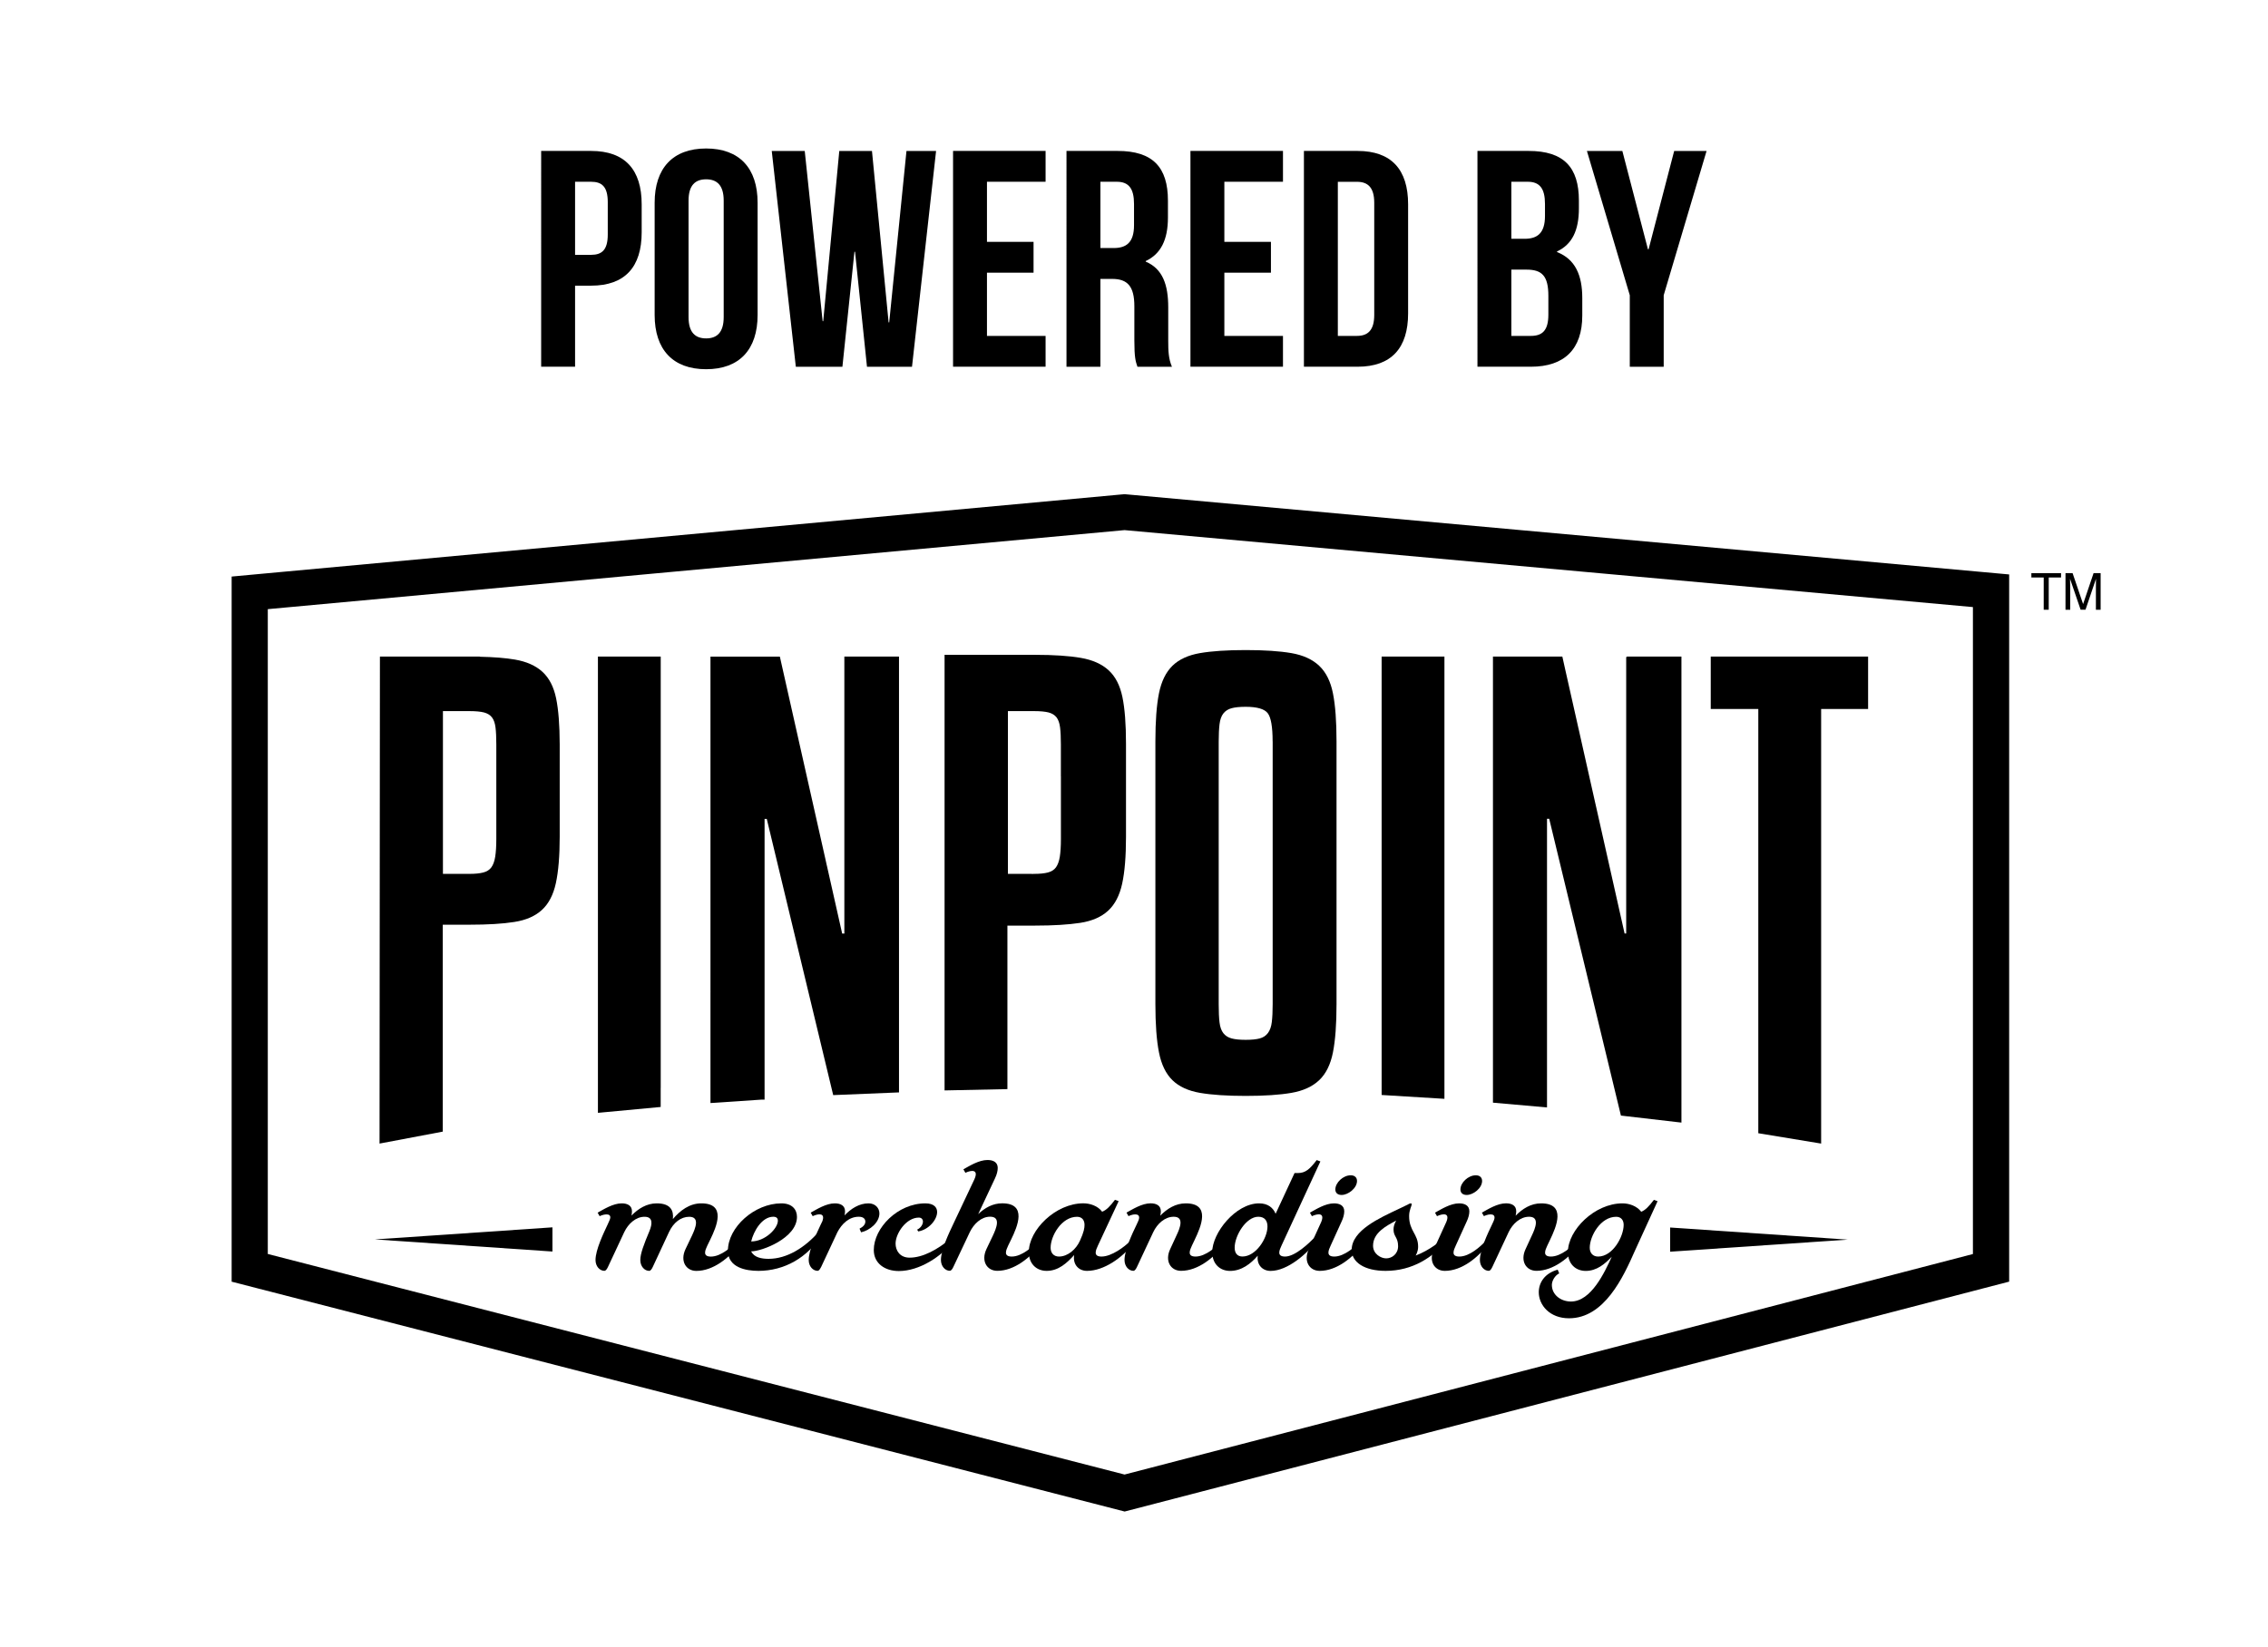 <?xml version="1.0" encoding="utf-8"?>
<!-- Generator: Adobe Illustrator 24.3.0, SVG Export Plug-In . SVG Version: 6.00 Build 0)  -->
<svg version="1.1" id="Layer_1" xmlns="http://www.w3.org/2000/svg" xmlns:xlink="http://www.w3.org/1999/xlink" x="0px" y="0px"
	 viewBox="0 0 537.03 390.04" style="enable-background:new 0 0 537.03 390.04;" xml:space="preserve">
<style type="text/css">
	.st0{fill:#000000;}
</style>
<g>
	<g>
		<path class="st0" d="M151.94,48.39v6.64c0,8.18-3.94,12.63-11.97,12.63h-3.8v19.2h-8.03V35.75h11.83
			C148,35.75,151.94,40.21,151.94,48.39z M136.17,43.05v17.31h3.8c2.56,0,3.94-1.17,3.94-4.82v-7.67c0-3.65-1.39-4.82-3.94-4.82
			H136.17z"/>
		<path class="st0" d="M155.01,48.02c0-8.18,4.31-12.85,12.19-12.85c7.88,0,12.19,4.67,12.19,12.85V74.6
			c0,8.18-4.31,12.85-12.19,12.85c-7.89,0-12.19-4.67-12.19-12.85V48.02z M163.04,75.11c0,3.65,1.61,5.04,4.16,5.04
			s4.16-1.39,4.16-5.04v-27.6c0-3.65-1.61-5.04-4.16-5.04s-4.16,1.39-4.16,5.04V75.11z"/>
		<path class="st0" d="M202.46,59.63h-0.14l-2.85,27.24h-11.03l-5.7-51.11h7.81l4.24,40.31h0.14l3.8-40.31h7.74l3.94,40.6h0.14
			l4.09-40.6h7.01l-5.7,51.11h-10.66L202.46,59.63z"/>
		<path class="st0" d="M233.7,57.29h11.03v7.3H233.7v14.97h13.88v7.3h-21.91V35.75h21.91v7.3H233.7V57.29z"/>
		<path class="st0" d="M269.33,86.87c-0.44-1.31-0.73-2.12-0.73-6.28v-8.03c0-4.75-1.61-6.5-5.26-6.5h-2.78v20.81h-8.03V35.75h12.12
			c8.32,0,11.9,3.87,11.9,11.76v4.02c0,5.26-1.68,8.62-5.26,10.3v0.14c4.01,1.68,5.33,5.48,5.33,10.81v7.88
			c0,2.48,0.07,4.31,0.88,6.21H269.33z M260.56,43.05v15.7h3.14c3,0,4.82-1.31,4.82-5.4v-5.04c0-3.65-1.24-5.26-4.09-5.26H260.56z"
			/>
		<path class="st0" d="M289.91,57.29h11.03v7.3h-11.03v14.97h13.88v7.3h-21.91V35.75h21.91v7.3h-13.88V57.29z"/>
		<path class="st0" d="M308.75,35.75h12.7c8.04,0,11.97,4.45,11.97,12.63v25.85c0,8.18-3.94,12.63-11.97,12.63h-12.7V35.75z
			 M316.78,43.05v36.51h4.53c2.55,0,4.09-1.31,4.09-4.96V48.02c0-3.65-1.54-4.96-4.09-4.96H316.78z"/>
		<path class="st0" d="M373.86,47.51v1.83c0,5.26-1.61,8.54-5.18,10.22v0.14c4.31,1.68,5.98,5.48,5.98,10.88v4.16
			c0,7.89-4.16,12.12-12.19,12.12h-12.63V35.75h12.12C370.28,35.75,373.86,39.62,373.86,47.51z M357.87,43.05v13.51h3.14
			c2.99,0,4.82-1.31,4.82-5.4v-2.85c0-3.65-1.24-5.26-4.09-5.26H357.87z M357.87,63.86v15.7h4.6c2.7,0,4.16-1.24,4.16-5.04v-4.45
			c0-4.75-1.53-6.21-5.19-6.21H357.87z"/>
		<path class="st0" d="M385.91,69.93l-10.15-34.17h8.39l6.06,23.29h0.15l6.06-23.29h7.67l-10.15,34.17v16.94h-8.03V69.93z"/>
	</g>
	<g>
		<g>
			<g>
				<g>
					<g>
						<path class="st0" d="M354.25,164.55c0.05,0,0.08,0,0.15,0.01C354.37,164.39,354.26,164.47,354.25,164.55z"/>
					</g>
				</g>
				<g>
					<g>
						<path class="st0" d="M275.23,222.18c-0.63,0-1.02,0.69-1.17,1.52c-0.02-0.03-0.05-0.06-0.08-0.09v0.09
							c0.03,0.01,0.05,0.01,0.08,0.02c-0.23,1.25,0.09,2.81,1.02,2.81C276.66,226.53,276.78,222.18,275.23,222.18z"/>
					</g>
				</g>
				<g>
					<g>
						<path class="st0" d="M316.47,237.8c0,4.78-0.28,8.6-0.85,11.47c-0.57,2.87-1.65,5.06-3.26,6.58s-3.8,2.52-6.58,3
							c-2.78,0.48-6.39,0.72-10.82,0.72c-4.43,0-8.04-0.24-10.82-0.72c-2.78-0.48-4.96-1.48-6.52-3s-2.63-3.72-3.19-6.58
							c-0.57-2.87-0.85-6.69-0.85-11.47v-62.18c0-4.78,0.28-8.58,0.85-11.41c0.57-2.82,1.63-4.99,3.19-6.52
							c1.56-1.52,3.74-2.52,6.52-3c2.78-0.48,6.38-0.72,10.82-0.72c4.43,0,8.03,0.24,10.82,0.72c2.78,0.48,4.97,1.48,6.58,3
							c1.61,1.52,2.7,3.69,3.26,6.52c0.57,2.83,0.85,6.63,0.85,11.41V237.8z M301.34,175.62c0-3.47-0.39-5.71-1.17-6.71
							c-0.78-1-2.52-1.5-5.21-1.5c-1.39,0-2.5,0.11-3.32,0.33c-0.83,0.22-1.48,0.63-1.96,1.24c-0.48,0.61-0.78,1.46-0.91,2.54
							c-0.13,1.09-0.2,2.46-0.2,4.11v62.18c0,1.82,0.06,3.28,0.2,4.37c0.13,1.09,0.43,1.93,0.91,2.54c0.48,0.61,1.13,1.02,1.96,1.24
							c0.82,0.22,1.93,0.33,3.32,0.33c1.39,0,2.5-0.11,3.32-0.33c0.82-0.21,1.48-0.65,1.96-1.3c0.48-0.65,0.78-1.52,0.91-2.61
							c0.13-1.08,0.2-2.5,0.2-4.23V175.62z"/>
					</g>
				</g>
				<g>
					<g>
						<polygon class="st0" points="334.93,155.51 334.78,155.51 334.63,155.51 334.34,155.51 327.15,155.51 327.15,171.45 
							327.15,171.58 327.15,174.58 327.15,174.68 327.15,258.32 327.15,259.35 342.02,260.26 342.02,258.32 342.02,229.56 
							342.02,229.52 342.02,227.68 342.02,227.65 342.02,227.35 342.02,227.05 342.02,218.29 342.02,217.84 342.02,217.03 
							342.02,216.88 342.02,214.59 342.02,214.03 342.02,187.55 342.02,187.35 342.02,177.39 342.02,176.76 342.02,155.51 						"/>
					</g>
				</g>
				<g>
					<g>
						<path class="st0" d="M266.28,125.56l200.88,18.23v153.23l-200.88,52.23L63.41,297.01V144.28L266.28,125.56 M266.28,117.05
							l-0.79,0.07L62.62,135.84l-7.77,0.72v7.72v152.74v6.55l6.41,1.65l202.87,52.23l2.17,0.56l2.17-0.56l200.88-52.23l6.39-1.66
							v-6.53V143.79v-7.73l-7.79-0.71l-200.88-18.23L266.28,117.05L266.28,117.05z"/>
					</g>
				</g>
				<g>
					<path class="st0" d="M147.81,291.84l-3.83,8.19c-0.22,0.47-0.51,0.97-0.87,0.97c-1.09,0-2.1-1.05-2.1-2.56
						c0-2.42,1.92-6.39,2.89-8.45l0.43-0.97c0.76-1.7-1.01-1.59-2.35-0.97l-0.47-0.83c1.45-0.79,3.65-2.2,5.71-2.2
						c1.34,0,2.42,0.51,2.42,1.88c0,0.29-0.04,0.65-0.11,1.01c1.59-1.62,3.58-2.89,5.97-2.89c3.29,0,4.05,1.7,3.83,3.72
						c1.7-2.02,3.94-3.72,6.73-3.72c6,0,3.62,5.49,2.13,8.56l-0.69,1.41c-0.54,1.15-1.19,2.64,0.83,2.64c2.42,0,4.95-2.35,6.18-3.61
						l0.69,0.65c-2.46,3.21-6.29,6.35-10.31,6.35c-2.46,0-3.91-2.31-2.57-5.16l1.52-3.18c0.83-1.77,1.95-4.48-0.65-4.48
						c-1.95,0-3.73,1.37-4.77,3.61l-3.83,8.23c-0.22,0.47-0.51,0.97-0.87,0.97c-1.09,0-2.1-1.05-2.1-2.56
						c0-1.52,0.83-3.68,2.17-6.89c0.65-1.59,0.9-3.36-1.16-3.36C150.56,288.19,148.75,289.85,147.81,291.84z"/>
					<path class="st0" d="M181.98,298.16c4.38,0,8.64-2.67,11.97-6.5l0.76,0.61c-3.44,5.67-9.08,8.74-15.12,8.74
						c-3,0-7.23-0.79-7.23-4.8c0-5.52,6.29-11.19,12.66-11.19c2.57,0,3.69,1.48,3.69,3.21c0,5.02-8.32,8.16-10.85,8.16
						C178.58,297.87,180.39,298.16,181.98,298.16z M184.19,289.13c0-0.58-0.33-0.94-1.08-0.94c-2.71,0-4.67,3.43-5.24,5.85
						C181.19,294.04,184.19,290.94,184.19,289.13z"/>
					<path class="st0" d="M194.71,289.28c0.76-2.02-0.87-1.88-2.28-1.23l-0.47-0.83c1.45-0.79,3.65-2.2,5.71-2.2
						c1.34,0,2.42,0.51,2.42,1.88c0,0.29-0.04,0.61-0.11,0.97c1.52-1.59,3.44-2.85,5.68-2.85c1.59,0,2.57,1.12,2.57,2.38
						c0,2.13-2.24,4.01-4.34,4.48l-0.36-0.87c0.8-0.4,1.37-0.97,1.37-1.66c0-0.61-0.43-1.16-1.55-1.16c-2.35,0-4.05,1.73-5.06,3.65
						l-3.83,8.19c-0.25,0.47-0.51,0.97-0.87,0.97c-1.09,0-2.1-1.05-2.1-2.56c0-2.38,1.84-6.25,2.82-8.34L194.71,289.28z"/>
					<path class="st0" d="M225.74,293.97c-2.78,3.65-8.07,7.08-12.91,7.08c-3.25,0-5.93-1.77-5.93-4.98
						c0-5.2,5.64-11.05,12.22-11.05c1.99,0,2.78,0.94,2.78,2.06c0,1.81-1.99,4.19-4.48,4.59l-0.25-0.43
						c0.87-0.4,1.37-1.23,1.37-1.91c0-0.51-0.33-0.94-0.98-0.94c-2.97,0-5.5,3.72-5.5,6.17c0,1.59,0.98,3.32,3.33,3.32
						c3.07,0,6.58-1.88,9.66-4.48L225.74,293.97z"/>
					<path class="st0" d="M246.46,294.65c-2.46,3.21-6.29,6.35-10.31,6.35c-2.46,0-3.91-2.31-2.57-5.16l1.52-3.18
						c0.83-1.77,1.95-4.48-0.65-4.48c-2.1,0-3.87,1.7-4.81,3.65l-3.87,8.19c-0.22,0.47-0.51,0.97-0.87,0.97
						c-1.08,0-2.1-1.05-2.1-2.56c0-2.42,1.92-6.39,2.89-8.45l5.03-10.65c1.08-2.38-0.65-2.24-2.13-1.55l-0.47-0.83
						c1.45-0.79,3.65-2.2,5.71-2.2c1.34,0,2.42,0.51,2.42,1.88c0,0.65-0.18,1.52-0.69,2.56l-3.94,8.38
						c1.56-1.48,3.44-2.56,5.68-2.56c6,0,3.62,5.49,2.13,8.56l-0.69,1.41c-0.54,1.15-1.19,2.64,0.83,2.64
						c2.42,0,4.95-2.35,6.18-3.61L246.46,294.65z"/>
					<path class="st0" d="M259.99,294.98c-0.54,1.15-1.19,2.64,0.83,2.64c2.42,0,5.5-2.35,6.73-3.61l0.69,0.65
						c-2.46,3.21-6.84,6.35-10.85,6.35c-2.06,0-3.4-1.59-3.04-3.75c-1.7,1.88-3.72,3.75-6.51,3.75c-2.42,0-4.23-1.66-4.23-4.48
						c0-5.2,6.33-11.52,12.91-11.52c1.59,0,3.44,0.61,4.45,1.99c1.05-0.4,1.88-1.3,3.04-2.82l0.87,0.32L259.99,294.98z
						 M255.72,293.86c0.94-2.06,1.08-3,1.08-3.75c0-1.12-0.61-1.91-1.77-1.91c-3.69,0-6.26,4.55-6.26,7.33
						c0,1.23,0.72,2.09,1.99,2.09C252.86,297.61,254.82,295.88,255.72,293.86z"/>
					<path class="st0" d="M289.97,294.65c-2.46,3.21-6.29,6.35-10.31,6.35c-2.46,0-3.91-2.31-2.57-5.16l1.48-3.21
						c0.83-1.73,1.92-4.44-0.65-4.44c-2.1,0-3.91,1.66-4.85,3.65l-3.83,8.19c-0.22,0.47-0.51,0.97-0.87,0.97
						c-1.08,0-2.1-1.05-2.1-2.56c0-2.38,1.84-6.28,2.86-8.38l0.36-0.79c0.9-1.95-0.87-1.88-2.28-1.23l-0.47-0.83
						c1.45-0.79,3.65-2.2,5.71-2.2c1.34,0,2.42,0.51,2.42,1.88c0,0.29-0.04,0.65-0.14,1.05c1.63-1.66,3.62-2.92,6.04-2.92
						c6,0,3.62,5.49,2.1,8.66l-0.62,1.3c-0.54,1.15-1.19,2.64,0.83,2.64c2.42,0,4.95-2.35,6.18-3.61L289.97,294.65z"/>
					<path class="st0" d="M303.46,294.98c-0.54,1.15-1.19,2.64,0.83,2.64c2.42,0,5.75-3.25,6.98-4.51l0.69,0.65
						c-2.46,3.21-7.09,7.26-11.1,7.26c-1.99,0-3.33-1.52-3.04-3.61c-1.66,1.91-3.83,3.61-6.55,3.61c-2.42,0-4.23-1.66-4.23-4.48
						c0-4.51,5.53-11.52,11.1-11.52c2.13,0,3.33,1.08,3.91,2.46l4.48-9.64h0.76c1.84,0,2.82-0.9,4.49-3.07l0.87,0.32L303.46,294.98z
						 M292.35,295.52c0,1.23,0.58,2.09,1.84,2.09c3.18,0,5.93-4.3,5.93-7.11c0-1.3-0.61-2.31-2.17-2.31
						C295.07,288.19,292.35,292.63,292.35,295.52z"/>
					<path class="st0" d="M315.1,294.98c-0.54,1.15-1.19,2.64,0.83,2.64c2.42,0,4.95-2.35,6.18-3.61l0.69,0.65
						c-2.46,3.21-6.29,6.35-10.31,6.35c-2.46,0-3.91-2.31-2.57-5.16l2.93-6.43c0.9-2.2-0.76-2.02-2.21-1.37l-0.47-0.83
						c1.45-0.79,3.65-2.2,5.71-2.2c1.34,0,2.42,0.51,2.42,1.88c0,0.65-0.18,1.52-0.69,2.56L315.1,294.98z M319.84,278.37
						c0.94,0,1.48,0.54,1.48,1.34c0,1.73-2.1,3.32-3.65,3.32c-0.94,0-1.48-0.51-1.48-1.3C316.19,280.11,318.03,278.37,319.84,278.37
						z"/>
					<path class="st0" d="M343.06,293.32c-3.69,4.59-8.68,7.69-14.97,7.69c-4.99,0-8.03-2.02-8.03-4.98c0-4.62,6.69-7.58,11.1-9.67
						l2.24-1.08c0.25-0.18,0.51-0.25,0.65-0.25c0.18,0,0.22,0.07,0.22,0.18c0,0.47-0.61,1.37-0.61,2.82c0,3.57,2.13,4.22,2.13,7.22
						c0,0.32,0,1.12-0.58,2.13c3.22-1.19,6.11-3.54,7.16-4.62L343.06,293.32z M325.12,295.05c0,1.95,1.84,3,3.11,3
						c1.37,0,2.82-1.05,2.82-2.89c0-2.13-1.08-2.24-1.08-3.93c0-0.65,0.14-1.26,0.62-2.13
						C328.23,290.36,325.12,291.98,325.12,295.05z"/>
					<path class="st0" d="M344.72,294.98c-0.54,1.15-1.19,2.64,0.83,2.64c2.42,0,4.95-2.35,6.18-3.61l0.69,0.65
						c-2.46,3.21-6.29,6.35-10.31,6.35c-2.46,0-3.91-2.31-2.57-5.16l2.93-6.43c0.9-2.2-0.76-2.02-2.21-1.37l-0.47-0.83
						c1.45-0.79,3.65-2.2,5.71-2.2c1.34,0,2.42,0.51,2.42,1.88c0,0.65-0.18,1.52-0.69,2.56L344.72,294.98z M349.46,278.37
						c0.94,0,1.48,0.54,1.48,1.34c0,1.73-2.1,3.32-3.65,3.32c-0.94,0-1.48-0.51-1.48-1.3C345.8,280.11,347.65,278.37,349.46,278.37z
						"/>
					<path class="st0" d="M374.12,294.65c-2.46,3.21-6.29,6.35-10.31,6.35c-2.46,0-3.91-2.31-2.57-5.16l1.48-3.21
						c0.83-1.73,1.92-4.44-0.65-4.44c-2.1,0-3.91,1.66-4.85,3.65l-3.83,8.19c-0.22,0.47-0.51,0.97-0.87,0.97
						c-1.08,0-2.1-1.05-2.1-2.56c0-2.38,1.84-6.28,2.86-8.38l0.36-0.79c0.9-1.95-0.87-1.88-2.28-1.23l-0.47-0.83
						c1.45-0.79,3.65-2.2,5.71-2.2c1.34,0,2.42,0.51,2.42,1.88c0,0.29-0.04,0.65-0.14,1.05c1.63-1.66,3.62-2.92,6.04-2.92
						c6,0,3.62,5.49,2.1,8.66l-0.62,1.3c-0.54,1.15-1.19,2.64,0.83,2.64c2.42,0,4.95-2.35,6.18-3.61L374.12,294.65z"/>
					<path class="st0" d="M387.14,296.21c-2.78,6.32-7.27,16.03-15.62,16.03c-4.59,0-7.16-3.14-7.16-6.17
						c0-2.27,1.41-4.51,4.48-5.34l0.36,0.87c-0.98,0.47-1.74,1.73-1.74,2.74c0,2.35,2.13,3.93,4.52,3.93
						c4.81,0,7.99-6.97,9.66-10.61c-1.63,1.73-3.58,3.36-6.15,3.36c-2.42,0-4.23-1.66-4.23-4.48c0-5.2,6.33-11.52,12.91-11.52
						c1.59,0,3.4,0.61,4.45,1.99c1.01-0.4,1.84-1.3,3-2.82l0.87,0.32L387.14,296.21z M384.46,290.11c0-1.12-0.62-1.91-1.77-1.91
						c-3.69,0-6.26,4.55-6.26,7.33c0,1.23,0.72,2.09,1.99,2.09C381.9,297.61,384.46,292.88,384.46,290.11z"/>
				</g>
				<g>
					<polygon class="st0" points="130.81,290.7 130.81,296.43 88.77,293.56 					"/>
				</g>
				<g>
					<polygon class="st0" points="395.47,290.74 395.47,296.47 437.52,293.61 					"/>
				</g>
				<path class="st0" d="M131.68,165.4c-0.56-2.72-1.64-4.81-3.23-6.27c-1.59-1.46-3.77-2.44-6.53-2.91
					c-2.22-0.38-5.02-0.6-8.31-0.67v-0.04h-3.11v0h-0.99v0H89.96l-0.09,115.35l14.97-2.83v-36.51v-3.01v-0.82v-2.72v-1.12v-2.77
					v-2.06h6.34c4.31,0,7.85-0.21,10.61-0.65c2.76-0.43,4.94-1.38,6.53-2.85c1.6-1.47,2.7-3.58,3.3-6.34c0.6-2.76,0.91-6.42,0.91-11
					v-21.86C132.52,171.76,132.24,168.12,131.68,165.4z M117.52,198.71c0,1.73-0.09,3.13-0.26,4.2c-0.17,1.08-0.48,1.92-0.91,2.52
					c-0.43,0.6-1.08,1.01-1.94,1.23c-0.86,0.22-1.94,0.32-3.23,0.32h-6.3v-38.55h0.15h0.2h0.52h0.63h0.22h4.58
					c1.46,0,2.61,0.11,3.43,0.32c0.82,0.22,1.44,0.6,1.88,1.16c0.43,0.56,0.71,1.36,0.84,2.39c0.13,1.04,0.19,2.37,0.19,4.01v15.84
					v0.43v0.25v1.23V198.71z"/>
				<polygon class="st0" points="156.45,210.47 156.45,210.29 156.45,209.92 156.45,209.78 156.45,209.73 156.45,205.93 
					156.45,155.51 141.58,155.51 141.58,263.58 156.44,262.19 156.44,257.71 156.45,257.71 156.45,212.78 156.45,212.05 
					156.45,210.96 				"/>
				<path class="st0" d="M206.59,155.51C206.59,155.51,206.58,155.51,206.59,155.51C206.58,155.51,206.58,155.51,206.59,155.51
					h-6.66v27.19v0.81v0.37v2.97v1.11v0.58v0.35v0.52v0.48v31.07c0.02,0.03,0.03,0.03,0.05,0.06c-0.02,0.03-0.03,0.06-0.05,0.09
					h-0.18h-0.34l-3.59-15.96l-0.05-0.2l-0.19-0.85h0l-0.12-0.55l-10.8-48.02h-16.43v79.24c0.01,0,0.02,0.02,0.04,0.02
					c-0.01,0.02-0.03,0.02-0.04,0.04v26.43l12.08-0.81h0.73v-0.14v-1.21v-15.84v-1v-0.28v-0.96v-47.06h0.52l15.73,65.42l15.58-0.64
					v-3.14v-0.51v-4.55v-0.35v-14.79v-0.38v-20.76v-0.46v-1.35v-0.76v-0.72v-1.25v-1.88v-0.82v-0.86v-0.22v-2.76v-0.39v-12.74v-0.73
					v-0.62v-0.03v-0.29v-0.03v-0.74v-0.17v-3.37v-1.51v-0.25V182v-0.37v-0.52v-0.46v-0.19v-9.01v-0.23v-0.24v-0.46v-1.9v-0.73v-3.15
					v-0.39v-5.86v-0.26V157v-0.21v-1.27v-0.01H206.59z"/>
				<g>
					<path class="st0" d="M265.77,165.09c-0.57-2.74-1.65-4.85-3.26-6.33c-1.61-1.48-3.81-2.46-6.59-2.94
						c-2.79-0.48-6.4-0.72-10.84-0.72h-21.42v0.41v3.69h0v3.31h0v11.69v0.03v0.06c0,0.02,0,0.04,0,0.06v0.75v0.03v38.2v0.55v0.31
						v0.32v1.23v5.77v2.08v1.48v0.01v1.27v2.81v1.28v1.35v0.55v0.59v25.34l14.88-0.31v-26.16v-12.57h0.14h0.76h5.64
						c4.35,0,7.92-0.22,10.71-0.65c2.79-0.43,4.98-1.39,6.59-2.87c1.61-1.48,2.72-3.61,3.33-6.4c0.61-2.79,0.91-6.48,0.91-11.1
						v-22.07C266.62,171.51,266.34,167.83,265.77,165.09z M251.21,183.9v0.92v1.99v0.93v10.97c0,1.73-0.09,3.13-0.26,4.2
						c-0.17,1.08-0.48,1.92-0.91,2.52c-0.43,0.6-1.08,1.01-1.94,1.23c-0.86,0.22-1.94,0.32-3.23,0.32h-0.31
						c-0.01,0.01-0.01,0.04-0.02,0.05c-0.04-0.01-0.07-0.04-0.11-0.04c-0.02,0-0.04,0.02-0.07,0.02c-0.01-0.01-0.02-0.02-0.03-0.03
						h-5.67v-38.55h6.2c1.46,0,2.61,0.11,3.43,0.32c0.82,0.22,1.44,0.6,1.88,1.16c0.43,0.56,0.71,1.36,0.84,2.39
						c0.13,1.04,0.19,2.37,0.19,4.01V183.9z"/>
				</g>
				<polygon class="st0" points="385.2,155.51 385.2,155.62 385.06,155.62 385.06,221.1 384.68,221.1 378.06,191.64 378.06,191.64 
					377.83,190.63 376.34,184 374.53,175.94 374.04,173.75 373.85,172.9 373.83,172.83 373.83,172.83 373.75,172.46 373.74,172.45 
					373.74,172.45 373.49,171.32 370.83,159.5 370.83,159.5 370.6,158.48 369.94,155.51 366.31,155.51 354.82,155.51 354.41,155.51 
					354.11,155.51 354.1,155.51 353.51,155.51 353.51,164.69 353.51,165.4 353.51,165.85 353.51,166.55 353.51,167.45 
					353.51,167.89 353.51,187.24 353.51,187.25 353.51,190.31 353.51,191.22 353.51,195.91 353.51,196.29 353.51,200.41 
					353.51,200.68 353.51,201.01 353.51,201.19 353.51,203.52 353.51,204.11 353.51,219.16 353.51,220.02 353.51,245.19 
					353.51,245.2 353.51,260.5 353.51,260.77 353.51,260.99 353.51,261.17 366.31,262.3 366.31,260.99 366.31,212.65 366.31,212.21 
					366.31,208.93 366.31,208.52 366.31,208.2 366.31,208.1 366.31,193.93 366.83,193.93 383.81,264.23 398.14,265.89 398.14,261.1 
					398.14,155.62 398.14,155.51 				"/>
				<polygon class="st0" points="436.54,155.51 436.14,155.51 435.57,155.51 435.37,155.51 431.69,155.51 431.16,155.51 
					416.34,155.51 415.65,155.51 405.08,155.51 405.08,167.92 416.34,167.92 416.34,228.44 416.34,229.02 416.34,268.34 
					416.34,268.41 431.22,270.86 431.22,167.92 442.34,167.92 442.34,155.51 				"/>
			</g>
			<g>
				<path class="st0" d="M488.03,135.75v1.03h-2.92v7.64h-1.19v-7.64H481v-1.03H488.03z"/>
				<path class="st0" d="M489.08,135.75h1.68l2.49,7.33l2.48-7.33h1.67v8.67h-1.12v-5.12c0-0.18,0-0.47,0.01-0.88
					c0.01-0.41,0.01-0.85,0.01-1.32l-2.48,7.31h-1.16l-2.5-7.31v0.27c0,0.21,0.01,0.54,0.02,0.97s0.02,0.75,0.02,0.96v5.12h-1.12
					V135.75z"/>
			</g>
		</g>
	</g>
</g>
</svg>

